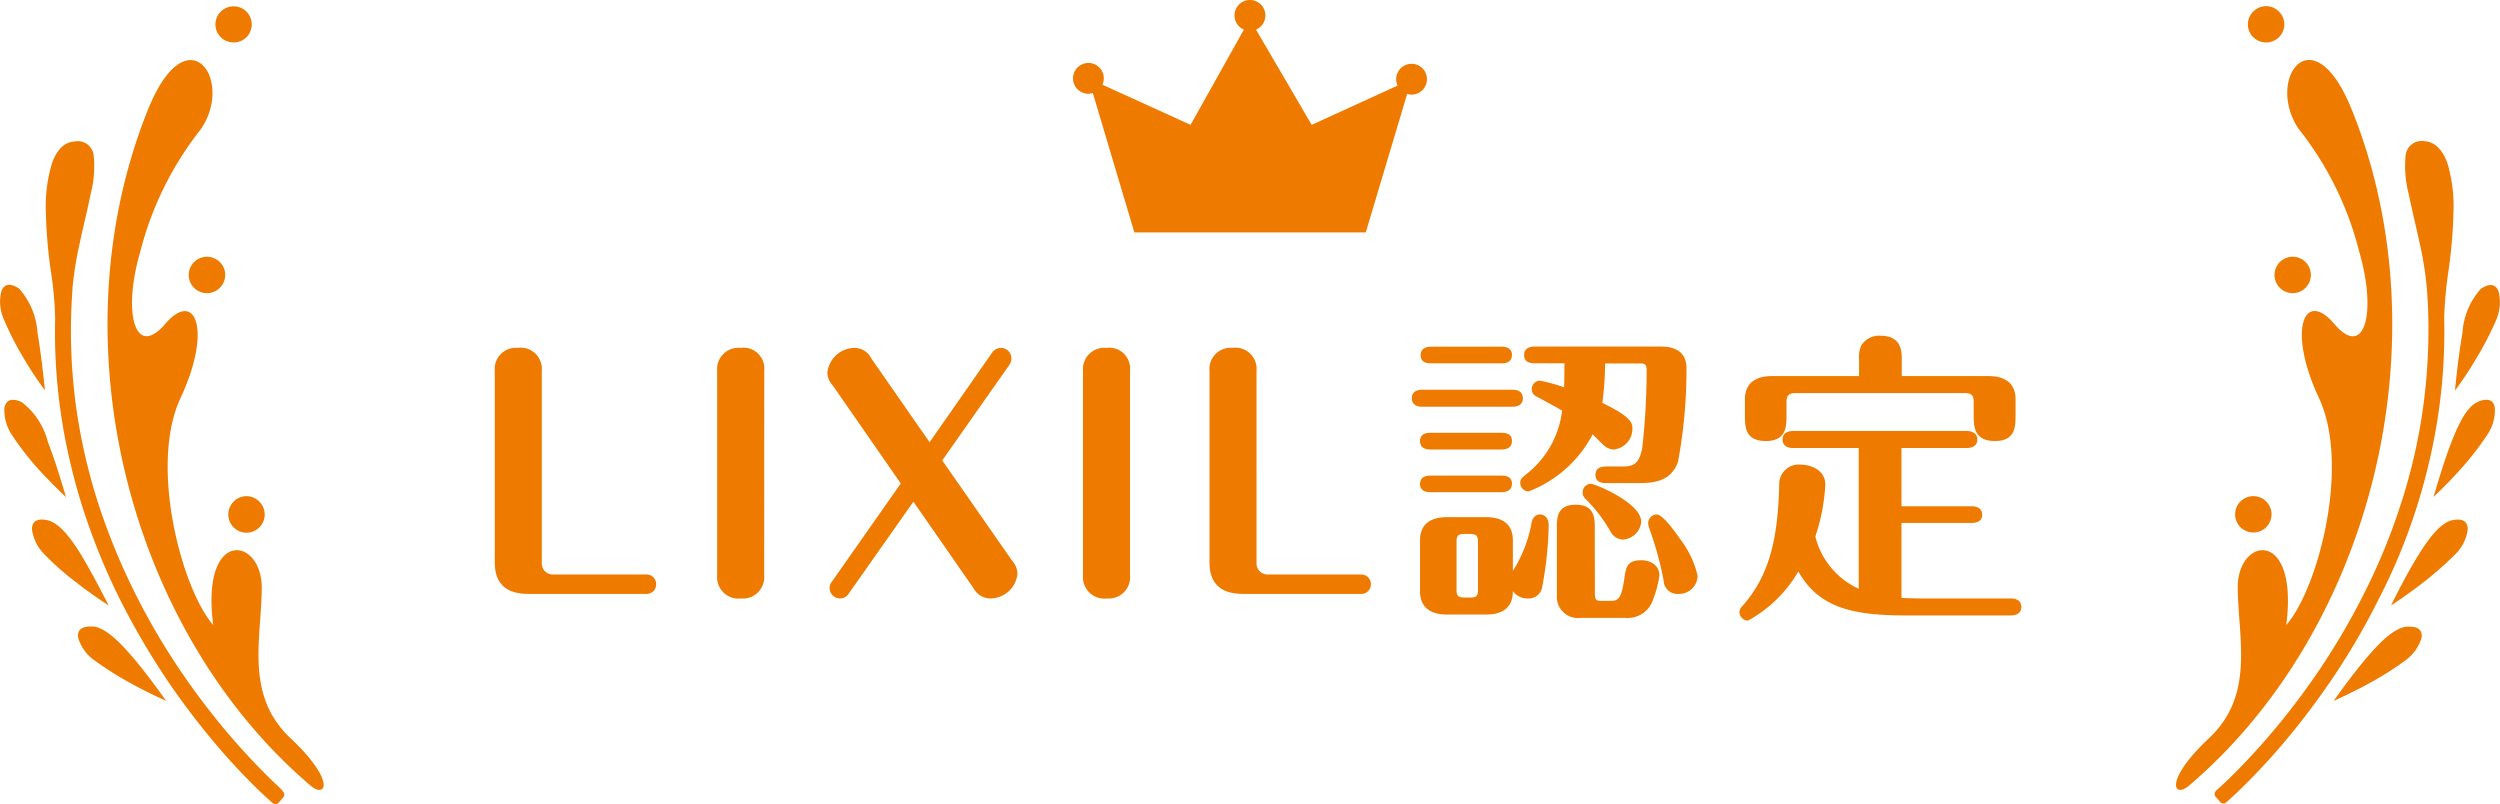 <svg xmlns="http://www.w3.org/2000/svg" xmlns:xlink="http://www.w3.org/1999/xlink" width="123.613" height="39.753" viewBox="0 0 123.613 39.753"><defs><clipPath id="a"><rect width="17.5" height="11.493" fill="#ef7a00"/></clipPath></defs><g transform="translate(-459.5 -21.317)"><g transform="translate(-1639 245)"><path d="M57.808,57.967c-2.257-2.137-1.439-4.863-1.418-7.415s-3.031-3-2.4,1.821c-1.527-1.734-3.195-7.851-1.614-11.231s.72-5.387-.763-3.653-2.126-.523-1.221-3.609a16.2,16.2,0,0,1,3-6.041c1.657-2.453-.7-5.736-2.628-.949C46.13,38.4,49.848,52.7,58.811,60.322c.752.632,1.265-.218-1-2.355" transform="translate(2055.053 -245.152)" fill="#ef7a00"/><path d="M103.784,222.518a.9.9,0,1,0,1.265-.1.887.887,0,0,0-1.265.1" transform="translate(2006.221 -421.348)" fill="#ef7a00"/><path d="M87.149,113.886a.9.9,0,1,0,.1,1.265.887.887,0,0,0-.1-1.265" transform="translate(2022.169 -324.656)" fill="#ef7a00"/><path d="M98.016,1.649a.907.907,0,0,0,1.265-.1.907.907,0,0,0-.1-1.265.907.907,0,0,0-1.265.1.889.889,0,0,0,.1,1.265" transform="translate(2011.455 -223.443)" fill="#ef7a00"/><path d="M31.837,92.735c-.447-.436-1.079-1.09-1.81-1.93a35.9,35.9,0,0,1-2.366-3.053,33.64,33.64,0,0,1-2.344-3.925A32.739,32.739,0,0,1,23.462,79.4a28.552,28.552,0,0,1-1.079-4.416,27.2,27.2,0,0,1-.338-3.816c-.022-1.112.033-2.028.076-2.671a16.8,16.8,0,0,1,.36-2.214c.174-.818.382-1.647.534-2.4A5.468,5.468,0,0,0,23.168,62a.792.792,0,0,0-.938-.72c-.545.033-.905.447-1.134,1.1a7.452,7.452,0,0,0-.294,2.453,24.054,24.054,0,0,0,.24,2.824,17.6,17.6,0,0,1,.218,2.366,27.9,27.9,0,0,0,.371,5.267,29.851,29.851,0,0,0,1.036,4.242,32.206,32.206,0,0,0,1.821,4.438,36.907,36.907,0,0,0,2.377,4.045,37.408,37.408,0,0,0,2.453,3.206c.763.894,1.439,1.581,1.919,2.05s.763.709.763.709a.223.223,0,0,0,.316-.011l.218-.251a.211.211,0,0,0-.022-.305c.033-.022-.229-.24-.676-.676" transform="translate(2079.967 -277.969)" fill="#ef7a00"/><path d="M2.225,131.564c-.087-.785-.2-1.876-.371-2.846a3.633,3.633,0,0,0-.905-2.181c-.48-.327-.763-.207-.883.131a2.135,2.135,0,0,0,.12,1.374,15.075,15.075,0,0,0,.97,1.908,17.855,17.855,0,0,0,1.069,1.614" transform="translate(2098.5 -335.945)" fill="#ef7a00"/><path d="M4.963,183.309c-.218-.752-.534-1.8-.894-2.726a3.575,3.575,0,0,0-1.3-1.974c-.534-.24-.785-.065-.851.294a2.216,2.216,0,0,0,.371,1.33,14.411,14.411,0,0,0,1.308,1.69c.534.589,1.079,1.112,1.363,1.385" transform="translate(2096.799 -382.412)" fill="#ef7a00"/><path d="M16.928,234.5c-.523-.84-1.079-1.559-1.647-1.69s-.785.1-.774.458a2.129,2.129,0,0,0,.611,1.221,13.28,13.28,0,0,0,1.6,1.407c.622.491,1.243.905,1.581,1.123-.36-.7-.861-1.668-1.374-2.519" transform="translate(2085.575 -430.767)" fill="#ef7a00"/><path d="M36.064,281.289c-.578-.033-.763.229-.687.578a2.1,2.1,0,0,0,.807,1.1,16.617,16.617,0,0,0,1.8,1.134c.687.382,1.374.7,1.734.861-.458-.643-1.1-1.527-1.756-2.279s-1.319-1.374-1.9-1.4" transform="translate(2066.995 -473.992)" fill="#ef7a00"/></g><g transform="translate(-1601.739 245)"><path d="M653.715,26.851c-1.93-4.8-4.285-1.5-2.628.949a16.026,16.026,0,0,1,2.988,6.041c.905,3.086.262,5.354-1.221,3.609s-2.344.273-.763,3.653-.076,9.5-1.614,11.231c.622-4.82-2.432-4.373-2.4-1.821s.84,5.288-1.418,7.415-1.745,2.988-1,2.355c8.974-7.622,12.692-21.917,8.058-33.432" transform="translate(1523.807 -245.113)" fill="#ef7a00"/><path d="M673.282,223.783a.9.9,0,1,0-1.265-.1.907.907,0,0,0,1.265.1" transform="translate(1499.955 -421.348)" fill="#ef7a00"/><path d="M689.884,115.084a.9.9,0,1,0,.1-1.265.907.907,0,0,0-.1,1.265" transform="translate(1484.03 -324.59)" fill="#ef7a00"/><path d="M679.082,1.583a.887.887,0,0,0,.1-1.265.887.887,0,0,0-1.265-.1.887.887,0,0,0-.1,1.265.908.908,0,0,0,1.265.1" transform="translate(1494.787 -223.377)" fill="#ef7a00"/><path d="M672.483,79.444a29.857,29.857,0,0,0,1.036-4.242,27.9,27.9,0,0,0,.371-5.267,19.808,19.808,0,0,1,.218-2.366,24.047,24.047,0,0,0,.24-2.824,7.492,7.492,0,0,0-.294-2.453c-.229-.643-.589-1.058-1.134-1.1a.8.8,0,0,0-.938.72,5.484,5.484,0,0,0,.153,1.886c.153.752.36,1.592.534,2.4a17.1,17.1,0,0,1,.36,2.214,26.1,26.1,0,0,1,.076,2.671,27.694,27.694,0,0,1-1.417,8.233,30.165,30.165,0,0,1-1.854,4.427,33.629,33.629,0,0,1-2.344,3.925,35.905,35.905,0,0,1-2.366,3.053c-.731.84-1.363,1.494-1.81,1.93s-.709.654-.7.654a.221.221,0,0,0-.022.305l.218.251a.214.214,0,0,0,.316.011s.284-.24.763-.709,1.156-1.167,1.919-2.05a37.414,37.414,0,0,0,2.453-3.206,34.345,34.345,0,0,0,2.377-4.045,28.676,28.676,0,0,0,1.843-4.416" transform="translate(1508.202 -277.894)" fill="#ef7a00"/><path d="M773.669,126.768c-.12-.338-.414-.458-.883-.131a3.571,3.571,0,0,0-.905,2.181c-.174.981-.294,2.061-.371,2.846a17.844,17.844,0,0,0,1.069-1.614,15.327,15.327,0,0,0,.981-1.908,2.2,2.2,0,0,0,.109-1.374" transform="translate(1411.115 -336.034)" fill="#ef7a00"/><path d="M764,178.567c-.534.229-.938,1.047-1.3,1.974s-.665,1.974-.894,2.726c.284-.262.829-.8,1.352-1.385a14.409,14.409,0,0,0,1.308-1.69,2.125,2.125,0,0,0,.371-1.33c-.044-.349-.305-.523-.84-.294" transform="translate(1419.758 -382.38)" fill="#ef7a00"/><path d="M745.53,232.841c-.567.131-1.123.851-1.646,1.69s-1.025,1.821-1.374,2.519c.327-.207.949-.632,1.581-1.123a16.58,16.58,0,0,0,1.6-1.407,2.094,2.094,0,0,0,.611-1.221c.011-.36-.207-.578-.774-.458" transform="translate(1436.953 -430.8)" fill="#ef7a00"/><path d="M720.163,281.289c-.578.033-1.243.643-1.9,1.4s-1.3,1.636-1.756,2.279c.36-.164,1.036-.48,1.734-.861a15.606,15.606,0,0,0,1.8-1.134,2.164,2.164,0,0,0,.807-1.1c.076-.36-.109-.611-.687-.578" transform="translate(1460.118 -473.991)" fill="#ef7a00"/></g><path d="M-35.01-11.04a1.045,1.045,0,0,0-1.185-1.125,1.043,1.043,0,0,0-1.14,1.125v9.48c0,1.02.525,1.56,1.665,1.56h5.835a.471.471,0,0,0,.48-.48.473.473,0,0,0-.48-.48h-4.65a.545.545,0,0,1-.525-.54Zm11,0a1.033,1.033,0,0,0-1.17-1.125A1.053,1.053,0,0,0-26.34-11.04V-.9A1.057,1.057,0,0,0-25.155.225,1.049,1.049,0,0,0-24.015-.9Zm8.8,4.44,3.33-4.74a.541.541,0,0,0,.09-.3.518.518,0,0,0-.51-.525.544.544,0,0,0-.435.225l-3.1,4.44-2.88-4.14a.93.93,0,0,0-.825-.525,1.367,1.367,0,0,0-1.35,1.245.951.951,0,0,0,.27.615l3.36,4.845-3.42,4.875a.474.474,0,0,0-.1.285.521.521,0,0,0,.525.525A.5.5,0,0,0-19.845,0l3.21-4.56,2.97,4.275a.955.955,0,0,0,.825.51A1.355,1.355,0,0,0-11.49-1a1,1,0,0,0-.255-.63Zm9.285-4.44a1.033,1.033,0,0,0-1.17-1.125A1.053,1.053,0,0,0-8.25-11.04V-.9A1.057,1.057,0,0,0-7.065.225,1.049,1.049,0,0,0-5.925-.9Zm6.255,0A1.045,1.045,0,0,0-.855-12.165a1.043,1.043,0,0,0-1.14,1.125v9.48C-1.995-.54-1.47,0-.33,0H5.505a.471.471,0,0,0,.48-.48.473.473,0,0,0-.48-.48H.855A.545.545,0,0,1,.33-1.5Zm15.225-.36c0,.735-.015,1-.015,1.185a8.549,8.549,0,0,0-1.2-.33.415.415,0,0,0-.4.42.391.391,0,0,0,.225.36c.555.3,1.065.57,1.275.705a4.71,4.71,0,0,1-1.8,3.165c-.165.135-.27.21-.27.405a.419.419,0,0,0,.42.42A6,6,0,0,0,16.95-7.89c.075.075.48.48.585.57a.748.748,0,0,0,.45.18,1.026,1.026,0,0,0,.93-1c0-.315-.015-.585-1.485-1.305a15.55,15.55,0,0,0,.135-1.95h1.74c.135,0,.315,0,.315.3A35.036,35.036,0,0,1,19.4-7.2c-.15.735-.39.9-.975.9H17.6c-.165,0-.51.03-.51.42,0,.36.33.4.51.4h1.56c.63,0,1.65,0,2.01-1.05a24.9,24.9,0,0,0,.42-4.635c0-.75-.5-1.065-1.26-1.065H14.07c-.165,0-.51.045-.51.42s.33.405.51.405ZM8.925-7.965c-.165,0-.51.03-.51.405s.33.42.51.42H12.45c.165,0,.51-.045.51-.42s-.33-.405-.51-.405Zm2.76,8.985c.735,0,1.32-.285,1.32-1.155a.894.894,0,0,0,.75.36.661.661,0,0,0,.69-.525,17.4,17.4,0,0,0,.33-3.09c0-.54-.405-.54-.42-.54-.045,0-.33,0-.42.39a6.554,6.554,0,0,1-.93,2.4V-2.655c0-.825-.555-1.14-1.32-1.14H9.735c-.675,0-1.32.255-1.32,1.14V-.12c0,.81.555,1.14,1.32,1.14ZM11.28-.21c0,.3-.06.39-.39.39h-.27c-.33,0-.4-.09-.4-.39V-2.565c0-.3.06-.4.4-.4h.27c.315,0,.39.105.39.4Zm5.775-3.03c0-.495,0-1.17-.945-1.17s-.93.69-.93,1.17V.105a1.047,1.047,0,0,0,1.2,1.08h2.19A1.314,1.314,0,0,0,19.95.24a4.757,4.757,0,0,0,.3-1.17c0-.42-.36-.735-.9-.735-.7,0-.75.36-.825.855-.15,1.05-.3,1.155-.7,1.155h-.405c-.27,0-.36-.015-.36-.36Zm1.35.555a.963.963,0,0,0,.945-.885c0-.93-2.28-1.875-2.49-1.875a.424.424,0,0,0-.405.42.407.407,0,0,0,.15.33,7.634,7.634,0,0,1,1.215,1.59A.749.749,0,0,0,18.405-2.685Zm-9.45-9.54c-.165,0-.51.045-.51.42s.33.405.51.405H12.45c.165,0,.51-.03.51-.42,0-.36-.33-.405-.51-.405ZM8.925-5.85c-.165,0-.51.03-.51.42,0,.36.33.4.51.4H12.45c.165,0,.51-.045.51-.42,0-.36-.33-.4-.51-.4ZM8.52-10.095c-.18,0-.51.045-.51.42,0,.36.315.42.51.42h4.47c.165,0,.51-.045.51-.42s-.33-.42-.51-.42ZM21.21,0a.915.915,0,0,0,.93-.9,4.708,4.708,0,0,0-.81-1.74c-.315-.45-.915-1.29-1.215-1.29a.436.436,0,0,0-.42.45,1.051,1.051,0,0,0,.045.21,16.736,16.736,0,0,1,.72,2.61A.683.683,0,0,0,21.21,0ZM32.22-3.51H35.7c.18,0,.51-.045.51-.405s-.345-.42-.51-.42H32.22v-2.88h3.24c.18,0,.51-.06.51-.42s-.345-.42-.51-.42H26.85c-.18,0-.51.06-.51.42,0,.375.345.42.51.42h3.255v6.96a3.865,3.865,0,0,1-2.145-2.58A9.7,9.7,0,0,0,28.455-5.4c0-.735-.735-.99-1.2-.99a.964.964,0,0,0-1.08.99c-.06,2.28-.345,4.32-1.77,5.94-.135.15-.195.225-.195.36a.429.429,0,0,0,.42.42,6.457,6.457,0,0,0,2.49-2.43C28.14.7,29.835,1.065,32.445,1.065h5.19c.18,0,.51-.06.51-.42,0-.375-.345-.42-.51-.42h-4.41C32.91.225,32.55.21,32.22.2Zm-2.1-7.26H25.8c-.66,0-1.32.255-1.32,1.14v.78c0,.585,0,1.29,1.035,1.29s1.02-.765,1.02-1.29v-.645c0-.285.09-.435.45-.435h8.37c.36,0,.435.15.435.435v.645c0,.54,0,1.29,1.05,1.29,1.02,0,1.02-.72,1.02-1.29v-.78c0-.81-.555-1.14-1.32-1.14H32.235v-.81c0-.39,0-1.185-1.05-1.185a1.031,1.031,0,0,0-.96.495,1.412,1.412,0,0,0-.1.69Z" transform="translate(521.299 50.683)" fill="#ef7a00"/><g transform="translate(512.556 21.317)"><g transform="translate(0 0)" clip-path="url(#a)"><path d="M16.739,3.156a.759.759,0,0,0-.692,1.077L11.8,6.173,9.048,1.464a.763.763,0,1,0-.6,0L5.812,6.173,1.454,4.189a.761.761,0,1,0-.692.447A.755.755,0,0,0,.979,4.6l2.053,6.891H14.475l2.046-6.848a.745.745,0,0,0,.217.035.762.762,0,0,0,0-1.524" transform="translate(0 0)" fill="#ef7a00"/></g></g></g></svg>